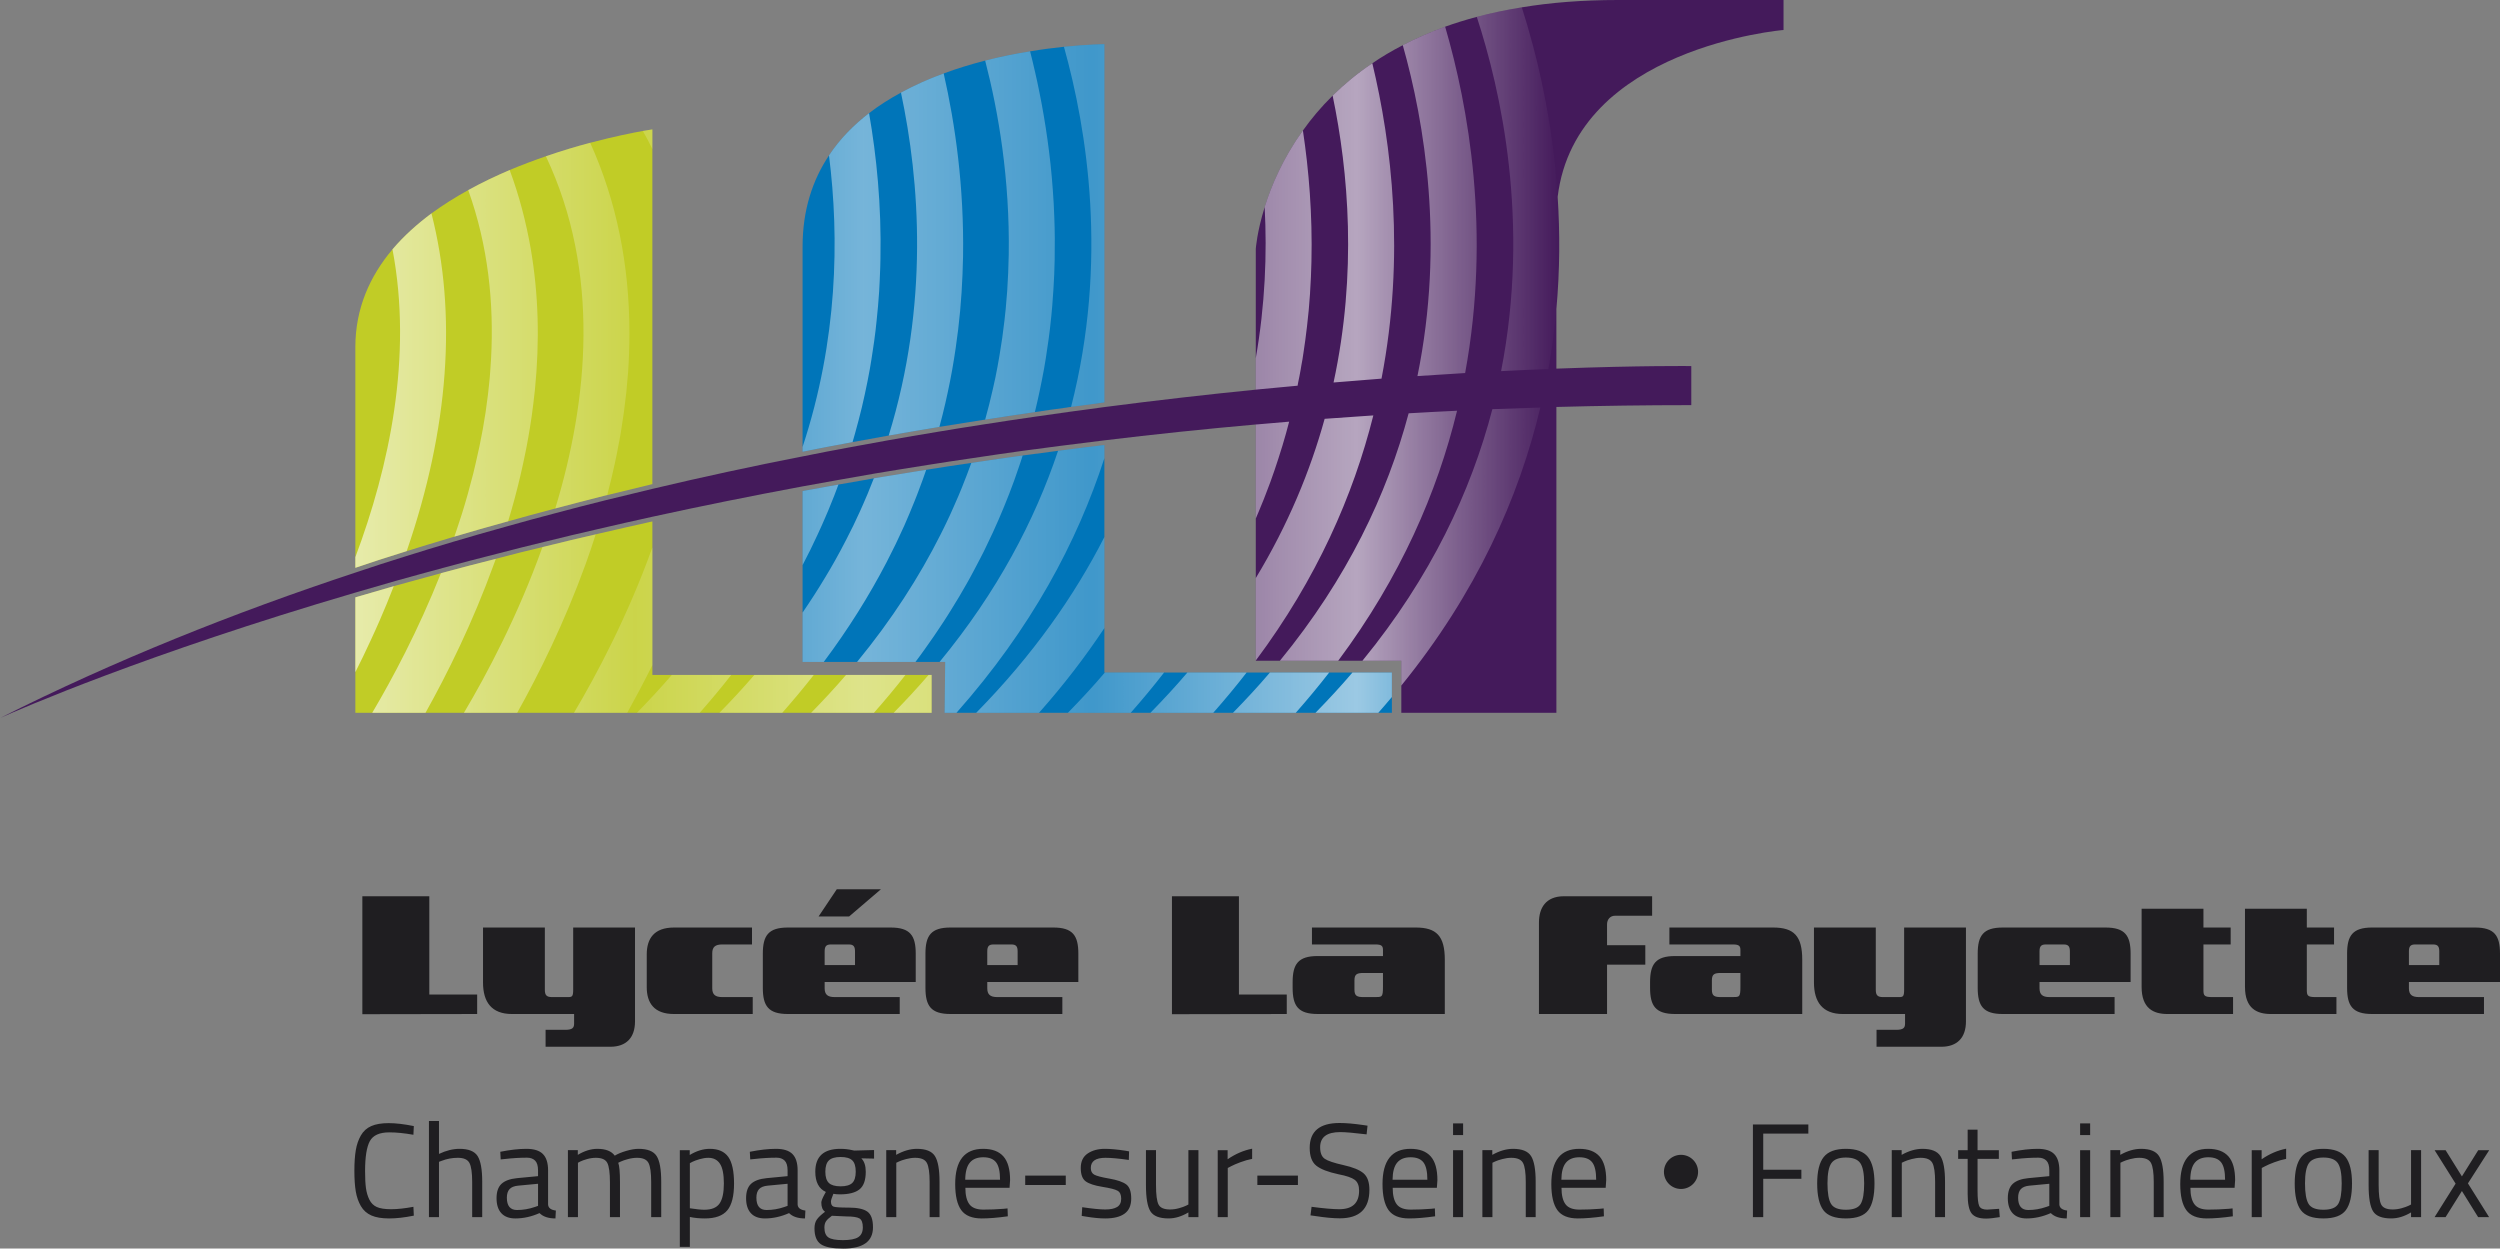 <?xml version="1.0" encoding="utf-8"?>
<!-- Generator: Adobe Illustrator 23.0.2, SVG Export Plug-In . SVG Version: 6.00 Build 0)  -->
<svg version="1.1" id="Calque_1" xmlns="http://www.w3.org/2000/svg" xmlns:xlink="http://www.w3.org/1999/xlink" x="0px" y="0px"
	 width="600px" height="299.656px" viewBox="0 0 600 299.656" style="enable-background:new 0 0 600 299.656;"
	 xml:space="preserve">
<rect x="0" y="0" width="600" height="299.656" fill="#808080" stroke="none"/>
<path style="fill:#441A5B;" d="M428.048,7.197V0h-39.748  c-8.495,0-16.154,0.616-23.065,1.761c-3.83,0.616-7.417,1.387-10.806,2.289  c-2.663,0.704-5.194,1.497-7.593,2.355c-3.675,1.343-7.065,2.817-10.168,4.446  c-2.619,1.342-5.062,2.795-7.307,4.336c-3.631,2.443-6.779,5.062-9.53,7.769  c-2.795,2.751-5.15,5.568-7.131,8.363c-4.798,6.669-7.571,13.227-9.178,18.377  v0.022c-1.871,5.986-2.135,10.014-2.135,10.014v33.784  c-11.489,1.144-23.637,2.531-36.336,4.182c-2.729,0.374-5.502,0.726-8.297,1.122  c-2.861,0.396-5.744,0.792-8.671,1.232c-3.94,0.572-7.945,1.167-11.973,1.805  c-3.609,0.55-7.263,1.144-10.96,1.761c-4.028,0.66-8.099,1.365-12.215,2.091  c-2.861,0.506-5.766,1.034-8.671,1.585c-3.852,0.704-7.747,1.453-11.643,2.245  c-11.863,2.311-23.902,4.908-36.05,7.791c-3.719,0.88-7.439,1.783-11.158,2.707  c-4.16,1.034-8.341,2.113-12.523,3.235c-3.763,0.99-7.527,2.003-11.312,3.081  c-4.314,1.188-8.649,2.443-12.963,3.719c-3.807,1.144-7.637,2.289-11.445,3.499  c-3.962,1.233-7.923,2.509-11.885,3.852c-29.117,9.618-57.905,21.128-85.284,34.906  c4.798-2.135,34.972-15.34,85.284-30.108c3.147-0.924,6.404-1.871,9.728-2.817  c3.675-1.012,7.439-2.069,11.312-3.103c4.248-1.144,8.627-2.311,13.117-3.433  c3.653-0.968,7.395-1.893,11.202-2.817c4.16-1.034,8.385-2.047,12.721-3.037  c4.314-1.012,8.715-2.003,13.205-2.993c11.466-2.509,23.505-4.952,36.05-7.285  c2.993-0.55,6.008-1.1,9.046-1.629c2.817-0.506,5.656-0.99,8.517-1.497  c4.116-0.682,8.275-1.365,12.501-2.025c3.565-0.572,7.197-1.122,10.85-1.651  c4.05-0.616,8.143-1.21,12.281-1.783c2.817-0.374,5.656-0.748,8.517-1.122  c3.543-0.462,7.131-0.902,10.718-1.343c11.797-1.43,23.923-2.707,36.336-3.807  v56.694h34.928v12.501h37.217c0,0,0-37.063,0-73.399  c10.63-0.286,21.415-0.44,32.375-0.44v-9.376c0,0-11.907-0.154-32.375,0.616  V74.169c0.858-9.442,0.858-18.465,0.308-26.917v-0.022  C378.198,11.356,428.048,7.197,428.048,7.197z"/>
<path style="fill:#0075B9;" d="M265.051,161.412v-54.604c-3.543,0.418-7.087,0.858-10.586,1.32  l-0.528,0.066l-7.967,1.056c-0.176,0.022-0.352,0.044-0.528,0.066  c-3.962,0.55-7.879,1.1-11.731,1.695c-0.198,0.022-0.396,0.066-0.594,0.088  c-3.477,0.506-6.889,1.012-10.256,1.563c-0.198,0.022-0.374,0.066-0.572,0.088  c-4.028,0.638-8.011,1.277-11.929,1.937l-0.638,0.11l-2.905,0.528l-4.952,0.858  c-0.22,0.044-0.418,0.066-0.638,0.11c-2.817,0.506-5.634,1.012-8.407,1.519  c-0.066,0.022-0.132,0.022-0.198,0.044v29.162c0,7.439,0,11.841,0,11.841h34.224  l-0.132,12.215h107.336v-9.662H265.051z M204.615,106.104  c2.729-0.506,5.436-0.99,8.121-1.475c0.176-0.022,0.374-0.066,0.55-0.088  c3.94-0.704,7.835-1.365,11.687-2.003c0.154-0.022,0.33-0.044,0.484-0.088  c3.543-0.572,7.021-1.144,10.476-1.673c0.176-0.022,0.308-0.044,0.484-0.066  h0.022c3.852-0.616,7.725-1.188,11.489-1.739  c0.154-0.022,0.286-0.044,0.44-0.066c2.487-0.396,4.952-0.726,7.395-1.056  l0.836-0.132c0.154-0.022,0.308-0.044,0.462-0.066  c1.519-0.198,3.037-0.396,4.534-0.594l3.301-0.462  c0.044,0,0.11-0.022,0.154-0.022V10.608c0,0-3.829,0.022-9.706,0.616  c-2.399,0.264-5.15,0.594-8.121,1.1c-3.367,0.528-7.021,1.254-10.784,2.223  c-3.279,0.836-6.625,1.849-9.948,3.081c-3.499,1.277-6.955,2.795-10.256,4.6  c-2.685,1.453-5.26,3.081-7.659,4.93c-3.719,2.861-7.021,6.206-9.618,10.146  c-3.94,5.898-6.338,13.095-6.338,21.877v49.234  c3.829-0.77,7.659-1.519,11.444-2.201  C204.241,106.17,204.439,106.148,204.615,106.104z"/>
<path style="fill:#C1CC26;" d="M156.57,161.984V125.142c-4.402,0.99-8.738,1.959-12.963,2.949  c-0.22,0.044-0.418,0.088-0.638,0.154c-4.116,0.946-8.099,1.893-12.061,2.883  c-0.242,0.066-0.484,0.11-0.726,0.176c-3.565,0.836-7.065,1.717-10.454,2.619  c-0.242,0.066-0.484,0.132-0.726,0.198c-4.248,1.057-8.363,2.157-12.391,3.235  c-0.264,0.066-0.528,0.132-0.792,0.22c-2.553,0.682-5.04,1.365-7.483,2.047  l-3.037,0.836c-0.264,0.066-0.528,0.154-0.792,0.22  c-3.037,0.88-6.03,1.739-8.914,2.597c-0.11,0.022-0.198,0.066-0.308,0.088  v17.959c0,6.14,0,9.75,0,9.75h138.303v-9.09H156.57z M97.609,132.272  c3.235-1.012,6.515-2.003,9.75-2.971l0.946-0.286  c0.242-0.066,0.506-0.154,0.748-0.22c4.072-1.21,8.143-2.377,12.237-3.499  c0.22-0.066,0.44-0.132,0.66-0.176c3.565-1.012,7.109-1.981,10.652-2.905  c0.22-0.066,0.44-0.11,0.66-0.176c3.962-1.056,7.945-2.091,11.885-3.081  c0.198-0.044,0.374-0.088,0.572-0.132h0.022  c3.521-0.88,7.043-1.739,10.564-2.575c0.088-0.022,0.176-0.044,0.264-0.066  V31.054c0,0-0.814,0.11-2.289,0.374c-2.553,0.462-7.065,1.365-12.633,2.839  c-3.257,0.858-6.845,1.937-10.63,3.235c-2.817,0.968-5.744,2.069-8.693,3.301  c-3.323,1.43-6.691,3.015-9.948,4.82c-3.059,1.695-6.03,3.543-8.826,5.59  c-3.455,2.575-6.647,5.436-9.354,8.627C88.783,66.268,85.284,73.993,85.284,83.303  v52.975c3.653-1.255,7.439-2.487,11.555-3.763  C97.102,132.426,97.345,132.36,97.609,132.272z"/>
<linearGradient id="SVGID_1_" gradientUnits="userSpaceOnUse" x1="85.284" y1="86.417" x2="374.221" y2="86.417">
	<stop  offset="0" style="stop-color:#FFFFFF"/>
	<stop  offset="0.232" style="stop-color:#FFFFFF;stop-opacity:0.268"/>
	<stop  offset="0.422" style="stop-color:#FFFFFF;stop-opacity:0.756"/>
	<stop  offset="0.612" style="stop-color:#FFFFFF;stop-opacity:0.409"/>
	<stop  offset="0.832" style="stop-color:#FFFFFF"/>
	<stop  offset="1" style="stop-color:#FFFFFF;stop-opacity:0"/>
</linearGradient>
<path style="opacity:0.61;fill:url(#SVGID_1_);" d="M97.609,132.272  c10.146-29.47,12.105-56.959,5.942-81.058c-3.455,2.575-6.647,5.436-9.354,8.628  c4.908,25.794-0.792,52.183-8.913,73.883v2.553  c3.654-1.255,7.439-2.487,11.555-3.764  C97.102,132.426,97.345,132.36,97.609,132.272z M94.505,140.68  c-3.037,0.88-6.03,1.739-8.914,2.597c-0.11,0.022-0.198,0.066-0.308,0.088  v17.959c1.232-2.421,2.465-4.974,3.697-7.659  c0.726-1.541,1.431-3.125,2.135-4.732  C92.283,146.27,93.405,143.519,94.505,140.68z M119.001,134.121  c-4.248,1.056-8.363,2.157-12.391,3.235c-0.264,0.066-0.528,0.132-0.792,0.22  c-5.458,13.777-11.709,25.42-16.485,33.497h12.787  c5.194-9.288,11.313-21.591,16.44-35.742  C118.715,134.935,118.869,134.517,119.001,134.121z M121.95,125.12  c1.1-3.631,2.069-7.219,2.905-10.784c0.242-0.99,0.462-1.959,0.66-2.927  c0.22-0.99,0.418-1.981,0.616-2.949c0.11-0.506,0.198-0.968,0.286-1.453  c0.154-0.726,0.286-1.431,0.396-2.157c0.132-0.748,0.264-1.497,0.374-2.223  c0.154-0.968,0.308-1.937,0.44-2.883c0.132-0.968,0.264-1.915,0.374-2.883  c0.132-0.946,0.22-1.893,0.33-2.861c0.022-0.132,0.044-0.242,0.044-0.374  c1.188-11.819,0.858-23.153-0.99-33.871c0-0.022,0-0.022,0-0.022  c-0.572-3.279-1.277-6.493-2.113-9.64c-0.836-3.169-1.827-6.251-2.949-9.288  c-3.323,1.431-6.691,3.015-9.948,4.82c4.776,13.315,6.206,27.071,5.48,40.496  c-0.044,0.99-0.11,1.981-0.198,2.949c-0.066,1.145-0.176,2.289-0.308,3.433  c-0.066,0.748-0.154,1.497-0.242,2.245c-0.66,5.59-1.673,11.092-2.949,16.462  c-0.176,0.814-0.374,1.629-0.572,2.421c-0.836,3.301-1.739,6.537-2.729,9.706  c-0.286,0.88-0.572,1.761-0.858,2.619c-0.308,0.946-0.616,1.893-0.946,2.839  c4.072-1.21,8.143-2.377,12.237-3.499  C121.51,125.23,121.73,125.164,121.95,125.12z M133.263,122.038  c3.962-1.057,7.945-2.091,11.885-3.081c0.198-0.044,0.374-0.088,0.572-0.132  h0.022c0.352-1.32,0.682-2.663,0.99-3.984  c0.198-0.836,0.396-1.673,0.572-2.509c0.22-0.88,0.396-1.739,0.572-2.619  c0.154-0.726,0.308-1.43,0.418-2.157c0.264-1.255,0.506-2.509,0.704-3.764  c0.264-1.607,0.506-3.213,0.726-4.798c0.22-1.629,0.418-3.235,0.594-4.842  c0.154-1.497,0.286-2.993,0.396-4.468c0.022-0.176,0.022-0.352,0.044-0.528  c0.088-1.453,0.176-2.905,0.22-4.336v-0.176  c0.066-1.563,0.088-3.103,0.088-4.644c0-16.462-3.125-31.825-9.42-45.734  c-3.257,0.858-6.845,1.937-10.63,3.235  C144.201,65.476,141.142,96.112,133.263,122.038z M142.969,128.245  c-4.116,0.947-8.099,1.893-12.061,2.883c-0.242,0.066-0.484,0.11-0.726,0.176  c-5.898,16.507-13.337,30.504-18.839,39.77h12.787  c5.194-9.288,11.313-21.591,16.44-35.742  C141.428,132.955,142.22,130.6,142.969,128.245z M156.57,131.392  c-5.92,16.485-13.337,30.438-18.817,39.682h12.787  c1.893-3.411,3.94-7.263,6.03-11.445V131.392z M156.57,31.054  c0,0-0.814,0.11-2.289,0.374c0.814,1.431,1.585,2.883,2.289,4.336V31.054z   M212.758,134.979c0.484-0.924,0.946-1.849,1.409-2.795  c0.506-0.968,0.968-1.959,1.431-2.949c0.506-1.034,0.968-2.069,1.43-3.081  c0.418-0.946,0.814-1.893,1.211-2.817c0.418-0.99,0.836-1.981,1.21-2.949  c0.396-0.99,0.792-1.959,1.145-2.949c0.594-1.563,1.166-3.125,1.695-4.688  c-4.028,0.638-8.011,1.277-11.929,1.937l-0.638,0.11  c-0.044,0.11-0.088,0.22-0.132,0.33c-0.462,1.188-0.946,2.377-1.431,3.565  c-0.066,0.132-0.11,0.264-0.176,0.396c-0.528,1.232-1.056,2.487-1.629,3.719  c-0.506,1.1-1.012,2.201-1.541,3.301c-0.55,1.144-1.122,2.267-1.717,3.411  c-0.836,1.629-1.717,3.279-2.641,4.93c-0.77,1.387-1.585,2.773-2.443,4.182  c-1.673,2.795-3.477,5.59-5.392,8.385c0,7.439,0,11.841,0,11.841h5.084  C203.647,150.914,208.621,142.925,212.758,134.979z M181.044,161.984  c-2.619,3.037-5.414,6.074-8.385,9.09h15.076  c2.663-3.015,5.194-6.052,7.571-9.09H181.044z M224.973,102.539  c0.154-0.022,0.33-0.044,0.484-0.088c0.264-0.946,0.506-1.915,0.748-2.861  c0.242-0.946,0.462-1.893,0.682-2.839c0.814-3.565,1.519-7.065,2.069-10.542  c0.154-0.858,0.286-1.717,0.396-2.575c0.902-6.074,1.43-12.017,1.651-17.761  c0.066-1.453,0.11-2.883,0.132-4.314c0.264-16.683-1.871-31.692-4.644-43.929  c-3.499,1.276-6.955,2.795-10.256,4.6c4.512,21.238,6.779,50.73-2.949,82.313  C217.226,103.837,221.122,103.177,224.973,102.539z M203.052,161.984  c-2.619,3.037-5.414,6.074-8.385,9.09h15.076  c2.663-3.015,5.194-6.052,7.571-9.09H203.052z M228.407,146.138  c1.232-1.981,2.421-3.94,3.521-5.92c0.594-1.034,1.167-2.069,1.717-3.125  c0.55-1.034,1.1-2.069,1.629-3.103c0.55-1.034,1.056-2.069,1.541-3.103  c0.506-1.034,0.99-2.069,1.475-3.103c0.484-1.034,0.946-2.069,1.387-3.103  c0.44-1.034,0.88-2.047,1.298-3.081c0.418-1.034,0.836-2.069,1.232-3.081  c0.814-2.069,1.541-4.116,2.223-6.14c0.352-1.034,0.704-2.047,1.012-3.059  c-3.962,0.55-7.879,1.1-11.731,1.695c-0.198,0.022-0.396,0.066-0.594,0.088  c-0.044,0.132-0.11,0.286-0.154,0.418c-0.308,0.836-0.616,1.695-0.946,2.531  c-0.374,0.99-0.77,1.981-1.166,2.971c-0.264,0.682-0.55,1.342-0.836,2.025  c-0.418,1.012-0.88,2.047-1.342,3.059c-0.44,1.012-0.902,2.025-1.409,3.059  c-0.484,1.012-0.968,2.047-1.497,3.059c-5.128,10.212-11.731,20.49-20.072,30.636  h14.02c0.77-1.034,1.541-2.069,2.267-3.103  c0.748-1.034,1.475-2.069,2.179-3.103c0.44-0.638,0.88-1.277,1.298-1.937  c0.33-0.462,0.638-0.924,0.924-1.387  C227.086,148.273,227.746,147.216,228.407,146.138z M241.37,74.125  c-0.088,0.902-0.176,1.805-0.286,2.685c-0.308,2.817-0.726,5.678-1.211,8.539  c-0.286,1.739-0.616,3.455-0.968,5.216c-0.198,0.924-0.396,1.871-0.616,2.795  c-0.55,2.443-1.167,4.886-1.849,7.351c3.852-0.616,7.725-1.189,11.489-1.739  c0.154-0.022,0.286-0.044,0.44-0.066c0.22-0.88,0.418-1.739,0.616-2.619  c0.198-0.88,0.396-1.761,0.572-2.619c0.198-0.858,0.374-1.739,0.528-2.597  c0.352-1.739,0.66-3.455,0.924-5.172c0.242-1.497,0.462-2.993,0.66-4.49  c0.132-0.858,0.242-1.717,0.33-2.597c0.11-1.012,0.22-2.047,0.33-3.059  c0.088-0.814,0.154-1.651,0.22-2.465c0.198-2.487,0.352-4.93,0.462-7.351  v-0.022c0.044-1.211,0.088-2.421,0.11-3.609  c0.066-3.477,0.044-6.889-0.088-10.212c-0.066-2.179-0.198-4.314-0.352-6.427  c0,0,0,0,0-0.022c-0.154-2.113-0.33-4.182-0.55-6.206  c-0.44-4.072-0.99-7.989-1.629-11.709c-0.308-1.849-0.66-3.675-1.012-5.436  c-0.352-1.761-0.704-3.477-1.1-5.128c-0.374-1.673-0.77-3.279-1.166-4.842  c-3.367,0.528-7.021,1.255-10.784,2.223c3.191,12.325,5.942,28.413,5.656,46.592  c-0.022,1.431-0.066,2.883-0.132,4.336  C241.854,68.315,241.656,71.22,241.37,74.125z M257.062,97.653  c1.519-0.198,3.037-0.396,4.534-0.594l3.301-0.462  c0.044,0,0.11-0.022,0.154-0.022V10.608c0,0-3.829,0.022-9.706,0.616  C260.935,31.208,265.997,62.857,257.062,97.653z M265.051,106.808  c-3.543,0.418-7.087,0.858-10.586,1.321l-0.528,0.066  c-5.59,16.683-14.592,33.871-28.435,50.664h1.342l-0.132,12.215h2.839  c17.893-20.182,29.008-41.024,35.5-61.118V106.808z M214.475,171.074h9.112v-9.09  h-0.726C220.241,165.021,217.446,168.059,214.475,171.074z M265.051,128.883  c-7.197,14.13-17.167,28.369-30.768,42.191h15.076  c5.964-6.713,11.158-13.513,15.692-20.336V128.883z M265.161,161.412  c-2.751,3.235-5.722,6.449-8.87,9.662h15.076  c2.839-3.213,5.502-6.427,8.011-9.662H265.161z M303.786,118.583  c0.77-1.937,1.475-3.896,2.135-5.832c0.33-0.924,0.638-1.871,0.924-2.795  c0.044-0.088,0.066-0.198,0.088-0.286c0.308-0.902,0.572-1.805,0.858-2.729  c0.572-1.915,1.122-3.829,1.607-5.744c-2.311,0.198-4.622,0.374-6.911,0.594  c-0.374,0.022-0.726,0.044-1.1,0.088v22.581  c0.484-1.1,0.924-2.201,1.365-3.279  C303.126,120.322,303.456,119.441,303.786,118.583z M311.401,92.569h0.022  c0.044-0.22,0.088-0.418,0.11-0.638c0.242-1.1,0.44-2.179,0.638-3.279  c0.066-0.308,0.11-0.616,0.154-0.946c0.198-0.968,0.352-1.937,0.484-2.883  c0.176-1.078,0.33-2.135,0.462-3.191c0.154-1.122,0.286-2.245,0.418-3.367  c0.154-1.255,0.286-2.509,0.396-3.742c0.022-0.352,0.066-0.704,0.088-1.078  c0.088-1.034,0.176-2.069,0.242-3.103v-0.088  c0.176-2.509,0.264-4.974,0.33-7.417c0.264-11.378-0.616-22.009-2.047-31.517  c-4.798,6.669-7.571,13.227-9.178,18.377v0.022  c0.594,11.202,0.11,23.439-2.135,36.27v7.527  c0.374-0.044,0.748-0.066,1.1-0.11  C305.525,93.119,308.474,92.833,311.401,92.569z M317.916,100.514  c-3.455,12.501-8.759,25.376-16.529,38.229v19.786  c14.68-19.676,23.417-39.704,28.215-58.829  C325.685,99.964,321.79,100.228,317.916,100.514z M320.051,91.798  c3.94-0.33,7.791-0.638,11.511-0.924c5.722-29.558,2.421-56.408-2.201-75.688  c-3.632,2.443-6.779,5.062-9.53,7.769C323.638,41.222,325.729,65.454,320.051,91.798  z M284.969,161.412c-2.751,3.235-5.722,6.449-8.87,9.662h15.076  c2.839-3.213,5.502-6.427,8.011-9.662H284.969z M307.176,158.573h13.997  c14.966-20.072,23.791-40.518,28.523-59.996  c-3.896,0.176-7.769,0.396-11.621,0.616  C332.926,118.539,323.374,138.831,307.176,158.573z M340.189,90.258  c3.962-0.264,7.791-0.506,11.445-0.726c6.228-33.827,0.792-63.979-4.798-83.127  c-3.676,1.342-7.065,2.817-10.168,4.446  C341.906,29.404,346.747,58.191,340.189,90.258z M304.777,161.412  c-2.751,3.235-5.722,6.449-8.87,9.662h15.076  c2.839-3.213,5.502-6.427,8.011-9.662H304.777z M315.715,171.074h15.076  c1.122-1.255,2.201-2.531,3.257-3.785v-5.876h-9.464  C321.834,164.647,318.862,167.86,315.715,171.074z M326.984,158.573h9.332v5.964  c18.069-22.251,28.215-45.096,33.365-66.73c-3.852,0.11-7.703,0.242-11.511,0.396  C353.042,117.857,343.446,138.479,326.984,158.573z M373.84,47.253V47.231  c-1.188-18.641-5.084-34.444-8.605-45.47c-3.829,0.616-7.417,1.387-10.806,2.289  c5.766,17.607,12.853,49.212,5.832,85.02c4.028-0.198,7.813-0.374,11.357-0.506  c0.858-4.886,1.497-9.684,1.915-14.394  C374.39,64.728,374.39,55.704,373.84,47.253z M161.236,161.984  c-2.619,3.037-5.414,6.074-8.385,9.09h15.076  c2.663-3.015,5.194-6.052,7.571-9.09H161.236z M204.615,106.104  c0.198-0.66,0.396-1.32,0.572-2.003c0.594-2.113,1.144-4.226,1.651-6.316  c0.506-2.113,0.946-4.182,1.365-6.273c0.198-0.968,0.374-1.937,0.55-2.905  c0.132-0.792,0.264-1.585,0.396-2.377c0.11-0.682,0.22-1.342,0.308-2.025  c0.264-1.651,0.484-3.301,0.682-4.952c0.088-0.748,0.176-1.497,0.242-2.245  c0.264-2.377,0.462-4.732,0.616-7.065c0.044-0.858,0.11-1.717,0.132-2.553  c0.066-1.1,0.11-2.201,0.132-3.301c0.022-0.66,0.044-1.321,0.044-1.981  c0.264-12.787-0.924-24.606-2.729-34.95c-3.719,2.861-7.021,6.206-9.618,10.146  c2.509,19.874,2.113,44.303-6.339,69.966v1.145  c3.829-0.77,7.659-1.519,11.445-2.201  C204.241,106.17,204.439,106.148,204.615,106.104z M196.208,128.333  c0.704-1.497,1.365-2.993,2.003-4.49c0.396-0.924,0.792-1.827,1.145-2.751  c0.286-0.682,0.572-1.386,0.836-2.069c0.352-0.902,0.704-1.827,1.034-2.729  c-2.817,0.506-5.634,1.012-8.407,1.519c-0.066,0.022-0.132,0.022-0.198,0.044  v17.761c0.638-1.21,1.255-2.421,1.849-3.632  C195.063,130.776,195.658,129.543,196.208,128.333z"/>
<path style="fill:#1F1E21;" d="M114.519,238.681H103.037v-23.582H86.963v28.308l27.556-0.045  V238.681z M137.784,243.362v2.295c0,0.971-0.352,1.502-2.119,1.502c0,0-2.208,0-4.725,0  v4.062h15.545c3.798,0,5.917-2.162,5.917-6.093v-22.522h-14.838  c0,2.341,0,1.324,0,3.931v10.996c0,1.633-0.265,1.767-1.237,1.767h-3.842  c-1.281,0-1.722-0.443-1.722-1.724v-14.97h-14.839c0,1.943,0,1.898,0,4.769v8.434  c0,4.638,2.031,7.553,6.934,7.553H137.784z M180.655,239.3h-7.331  c-1.678,0-2.385-0.619-2.385-2.121v-8.389c0-1.502,0.707-2.121,2.385-2.121h7.155  v-4.062h-18.725c-4.769,0-6.536,2.65-6.536,6.448v7.86  c0,3.798,1.767,6.448,6.536,6.448h18.901V239.3z M189.084,243.362h26.85v-4.062  h-15.633c-1.679,0-2.386-0.619-2.386-2.121v-1.5h21.86v-6.8  c0-4.329-1.325-6.272-6.006-6.272H189.084c-4.681,0-6.006,1.943-6.006,6.272v8.212  C183.078,241.419,184.403,243.362,189.084,243.362z M197.915,228.347  c0-1.193,0.354-1.679,1.502-1.679h4.284c1.148,0,1.501,0.486,1.501,1.679v3.269  h-7.287V228.347z M211.429,213.42h-10.598l-4.373,6.536h7.331L211.429,213.42z   M252.798,222.606H228.113c-4.681,0-6.006,1.943-6.006,6.272v8.212  c0,4.329,1.325,6.272,6.006,6.272h26.85v-4.062h-15.633  c-1.679,0-2.386-0.619-2.386-2.121v-1.5h21.86v-6.8  C258.805,224.549,257.48,222.606,252.798,222.606z M244.231,231.616h-7.287v-3.269  c0-1.193,0.354-1.679,1.502-1.679h4.284c1.148,0,1.501,0.486,1.501,1.679V231.616z   M308.825,238.681h-11.482v-23.582h-16.075v28.308l27.556-0.045V238.681z   M339.773,222.606h-24.906v4.062h15.279c1.457,0,1.767,0.398,1.767,1.326  c0,0.971,0,0.838,0,1.457h-15.677c-4.681,0-6.007,1.943-6.007,6.269v1.369  c0,4.329,1.326,6.272,6.007,6.272h30.516v-13.027  C346.751,224.637,344.763,222.606,339.773,222.606z M331.913,236.783  c0,2.648-0.221,2.517-2.207,2.517h-2.429c-1.59,0-2.209-0.267-2.209-1.767v-2.252  c0-1.502,0.619-1.767,2.209-1.767h4.636V236.783z M385.688,221.856  c0-1.193,0.75-2.076,1.898-2.076h8.922c0,0,0-3.445,0-4.681h-21.153  c-4.417,0-6.007,2.871-6.007,6.272v21.992c1.636,0,16.341,0,16.341,0v-11.836h9.184  v-4.681h-9.184V221.856z M432.538,243.362v-13.027c0-5.698-1.988-7.729-6.979-7.729  h-24.906v4.062h15.279c1.457,0,1.767,0.398,1.767,1.326c0,0.971,0,0.838,0,1.457  H402.023c-4.681,0-6.007,1.943-6.007,6.269v1.369c0,4.329,1.326,6.272,6.007,6.272  H432.538z M410.854,235.281c0-1.502,0.619-1.767,2.209-1.767h4.636v3.269  c0,2.648-0.221,2.517-2.207,2.517h-2.429c-1.59,0-2.209-0.267-2.209-1.767V235.281  z M455.093,247.16c0,0-2.207,0-4.726,0v4.062h15.546c3.798,0,5.917-2.162,5.917-6.093  v-22.522h-14.839c0,2.341,0,1.324,0,3.931v10.996c0,1.633-0.264,1.767-1.236,1.767  h-3.841c-1.281,0-1.724-0.443-1.724-1.724v-14.97h-14.839c0,1.943,0,1.898,0,4.769  v8.434c0,4.638,2.033,7.553,6.934,7.553h14.927v2.295  C457.212,246.629,456.859,247.16,455.093,247.16z M507.503,239.3h-15.632  c-1.679,0-2.386-0.619-2.386-2.121v-1.5h21.86v-6.8  c0-4.329-1.324-6.272-6.005-6.272h-24.687c-4.681,0-6.005,1.943-6.005,6.272v8.212  c0,4.329,1.324,6.272,6.005,6.272h26.849V239.3z M489.486,228.347  c0-1.193,0.355-1.679,1.502-1.679h4.284c1.148,0,1.5,0.486,1.5,1.679v3.269  h-7.286V228.347z M535.934,239.3h-0.497c0.015,0-0.043,0-0.157,0h-4.379  c-1.855,0-2.076-0.355-2.076-1.679v-10.953h6.536v-4.062h-6.536v-4.505h-14.839  v18.77c0,5.167,2.871,6.491,6.183,6.491H535.934V239.3z M544.98,243.362h15.765  v-4.062h-0.497c0.015,0-0.043,0-0.157,0h-4.379c-1.855,0-2.076-0.355-2.076-1.679  v-10.953h6.536v-4.062h-6.536v-4.505H538.797v18.77  C538.797,242.038,541.668,243.362,544.98,243.362z M593.995,222.606h-24.687  c-4.681,0-6.005,1.943-6.005,6.272v8.212c0,4.329,1.324,6.272,6.005,6.272h26.849  v-4.062h-15.632c-1.679,0-2.386-0.619-2.386-2.121v-1.5H600v-6.8  C600,224.549,598.676,222.606,593.995,222.606z M585.426,231.616h-7.286v-3.269  c0-1.193,0.355-1.679,1.502-1.679h4.284c1.148,0,1.5,0.486,1.5,1.679V231.616z   M93.435,271.767c1.693,0,3.62,0.193,5.784,0.578l0.097-2.087  c-2.314-0.471-4.328-0.707-6.041-0.707c-1.714,0-3.106,0.236-4.177,0.707  c-1.071,0.471-1.901,1.221-2.49,2.248c-0.589,1.027-0.996,2.212-1.221,3.551  c-0.225,1.339-0.337,2.994-0.337,4.965c0,1.971,0.113,3.613,0.337,4.93  s0.632,2.485,1.221,3.503c0.589,1.017,1.424,1.767,2.506,2.248  c1.081,0.481,2.501,0.722,4.258,0.722c1.756,0,3.738-0.224,5.944-0.673  l-0.097-2.121c-2.056,0.385-3.84,0.578-5.35,0.578  c-1.51,0-2.657-0.176-3.438-0.531c-0.782-0.352-1.377-0.941-1.783-1.767  c-0.407-0.823-0.68-1.752-0.82-2.779c-0.14-1.027-0.208-2.388-0.208-4.079  c0-3.385,0.379-5.779,1.14-7.183C89.521,272.47,91.079,271.767,93.435,271.767z   M110.303,275.72c-1.585,0-3.235,0.406-4.948,1.221v-7.903h-2.409v23.068h2.409  v-13.27l0.61-0.226c1.264-0.492,2.571-0.737,3.92-0.737  c1.413,0,2.34,0.413,2.779,1.236c0.438,0.825,0.659,2.351,0.659,4.578v8.419  h2.409v-8.483c0-2.955-0.37-5.012-1.108-6.168  C113.886,276.298,112.444,275.72,110.303,275.72z M131.541,289.118v-8.225  c0-1.777-0.413-3.084-1.237-3.92c-0.825-0.836-2.148-1.253-3.969-1.253  c-1.82,0-3.91,0.236-6.265,0.707l0.097,1.831l0.996-0.097  c1.842-0.213,3.619-0.32,5.333-0.32c0.814,0,1.456,0.234,1.928,0.705  c0.471,0.473,0.706,1.253,0.706,2.347v1.382l-5.044,0.481  c-1.691,0.172-2.935,0.625-3.727,1.365c-0.792,0.739-1.189,1.891-1.189,3.454  c0,1.565,0.386,2.764,1.156,3.598c0.772,0.836,1.896,1.253,3.374,1.253  c1.927,0,3.855-0.428,5.783-1.283c0.856,0.855,2.131,1.283,3.824,1.283  l0.097-1.896C132.225,290.382,131.605,289.911,131.541,289.118z M129.131,289.406  l-0.738,0.258c-1.414,0.492-2.849,0.739-4.306,0.739  c-1.628,0-2.442-0.987-2.442-2.957c0-0.898,0.214-1.584,0.643-2.055  c0.429-0.471,1.124-0.75,2.088-0.836l4.755-0.449V289.406z M153.261,275.72  c-0.858,0-1.847,0.165-2.972,0.499c-1.124,0.331-2.04,0.711-2.747,1.139  c-0.793-1.092-2.185-1.638-4.177-1.638c-1.521,0-3.084,0.481-4.691,1.446v-1.126  h-2.377v16.066h2.409v-13.044l0.546-0.29c0.386-0.193,0.937-0.391,1.655-0.593  c0.718-0.204,1.419-0.305,2.104-0.305c1.414,0,2.33,0.413,2.748,1.236  c0.417,0.825,0.627,2.394,0.627,4.707v8.29h2.409v-8.354  c0-2.42-0.14-3.983-0.418-4.69l0.61-0.29  c0.407-0.193,0.985-0.391,1.736-0.593c0.749-0.204,1.478-0.305,2.185-0.305  c1.392,0,2.302,0.413,2.731,1.236c0.429,0.825,0.643,2.351,0.643,4.578v8.419  h2.41v-8.483c0-2.977-0.37-5.038-1.109-6.184  C156.843,276.293,155.402,275.72,153.261,275.72z M170.354,275.72  c-1.585,0-3.192,0.492-4.82,1.479v-1.158h-2.377v23.199h2.409v-7.166  c1.093,0.236,2.292,0.352,3.599,0.352c2.506,0,4.3-0.647,5.382-1.943  c1.081-1.296,1.622-3.432,1.622-6.409s-0.46-5.115-1.381-6.411  C173.867,276.369,172.388,275.72,170.354,275.72z M172.683,288.86  c-0.695,0.987-1.911,1.479-3.646,1.479c-0.793,0-1.949-0.118-3.47-0.355v-10.826  l0.61-0.322c0.429-0.213,1.012-0.428,1.752-0.643  c0.738-0.213,1.429-0.32,2.072-0.32c1.221,0,2.147,0.471,2.779,1.412  c0.632,0.944,0.948,2.528,0.948,4.756  C173.727,286.268,173.379,287.876,172.683,288.86z M191.431,289.118v-8.225  c0-1.777-0.413-3.084-1.237-3.92c-0.825-0.836-2.148-1.253-3.969-1.253  s-3.91,0.236-6.265,0.707l0.097,1.831l0.996-0.097  c1.842-0.213,3.619-0.32,5.333-0.32c0.814,0,1.456,0.234,1.928,0.705  c0.471,0.473,0.706,1.253,0.706,2.347v1.382l-5.044,0.481  c-1.691,0.172-2.935,0.625-3.727,1.365c-0.792,0.739-1.189,1.891-1.189,3.454  c0,1.565,0.386,2.764,1.156,3.598c0.772,0.836,1.896,1.253,3.374,1.253  c1.927,0,3.855-0.428,5.783-1.283c0.856,0.855,2.131,1.283,3.824,1.283  l0.097-1.896C192.115,290.382,191.495,289.911,191.431,289.118z M189.02,289.406  l-0.738,0.258c-1.414,0.492-2.849,0.739-4.306,0.739  c-1.628,0-2.442-0.987-2.442-2.957c0-0.898,0.214-1.584,0.643-2.055  c0.429-0.471,1.124-0.75,2.088-0.836l4.755-0.449V289.406z M204.539,276.04  c-0.878-0.213-1.831-0.32-2.86-0.32c-4.005,0-6.008,1.831-6.008,5.494  c0,2.463,0.846,4.082,2.538,4.853l-0.289,0.514  c-0.535,0.984-0.803,1.659-0.803,2.025c0,1.07,0.3,1.81,0.899,2.216  c-0.921,0.686-1.574,1.3-1.96,1.848c-0.386,0.546-0.578,1.257-0.578,2.136  c0,1.842,0.508,3.11,1.526,3.806c1.018,0.696,2.811,1.045,5.382,1.045  c4.755,0,7.132-1.702,7.132-5.109c0-1.863-0.449-3.116-1.349-3.759  s-2.378-0.963-4.434-0.963c-2.057,0-3.288-0.082-3.696-0.243  c-0.406-0.159-0.61-0.572-0.61-1.236c0-0.277,0.193-0.888,0.579-1.831  c0.471,0.086,0.995,0.129,1.574,0.129c2.141,0,3.711-0.402,4.707-1.206  s1.494-2.212,1.494-4.226c0-1.434-0.354-2.506-1.061-3.213l3.053,0.064v-2.057  l-4.755,0.129L204.539,276.04z M199.656,291.786l3.47,0.159  c1.563,0,2.612,0.161,3.149,0.481c0.535,0.322,0.803,1.034,0.803,2.139  c0,1.103-0.37,1.889-1.108,2.36c-0.739,0.471-1.96,0.707-3.663,0.707  c-1.702,0-2.87-0.219-3.502-0.658c-0.632-0.441-0.948-1.227-0.948-2.362  c0-0.6,0.124-1.092,0.37-1.479C198.472,292.748,198.949,292.299,199.656,291.786z   M204.539,283.913c-0.557,0.535-1.488,0.804-2.795,0.804  c-1.307,0-2.244-0.269-2.811-0.804c-0.567-0.535-0.851-1.436-0.851-2.7  c0-1.264,0.284-2.169,0.851-2.715s1.505-0.819,2.811-0.819  c1.307,0,2.238,0.269,2.795,0.804c0.557,0.535,0.836,1.44,0.836,2.715  C205.375,282.473,205.096,283.378,204.539,283.913z M220.057,275.72  c-1.585,0-3.244,0.481-4.98,1.446v-1.126h-2.377v16.066h2.409v-13.044  l0.61-0.29c0.407-0.193,0.991-0.391,1.752-0.593  c0.76-0.204,1.483-0.305,2.169-0.305c1.435,0,2.372,0.413,2.811,1.236  c0.438,0.825,0.659,2.351,0.659,4.578v8.419h2.377v-8.483  c0-2.955-0.37-5.012-1.108-6.168C223.64,276.298,222.199,275.72,220.057,275.72z   M235.962,275.72c-4.477,0-6.715,2.818-6.715,8.451  c0,2.826,0.481,4.909,1.445,6.248c0.964,1.339,2.603,2.007,4.917,2.007  c1.734,0,3.824-0.17,6.265-0.514l-0.064-1.896l-0.932,0.097  c-1.65,0.129-3.272,0.193-4.868,0.193c-1.596,0-2.715-0.428-3.357-1.285  c-0.643-0.858-0.964-2.175-0.964-3.953h10.604l0.128-1.831  c0-2.592-0.535-4.492-1.607-5.702S238.125,275.72,235.962,275.72z M231.656,283.141  c0.021-1.885,0.391-3.256,1.109-4.112c0.717-0.858,1.788-1.285,3.213-1.285  c1.424,0,2.452,0.406,3.084,1.221c0.632,0.815,0.948,2.205,0.948,4.176H231.656z   M246.05,284.394h9.735v-2.248h-9.735V284.394z M266.259,282.868  c-1.908-0.331-3.128-0.653-3.663-0.963c-0.535-0.312-0.803-0.84-0.803-1.59  c0-1.629,1.167-2.442,3.502-2.442c1.37,0,3.244,0.17,5.623,0.514l0.064-2.057  l-0.899-0.161c-1.972-0.299-3.61-0.449-4.917-0.449  c-1.65,0-3.025,0.374-4.129,1.124c-1.104,0.75-1.655,1.906-1.655,3.471  c0,1.563,0.397,2.635,1.19,3.213c0.792,0.578,2.131,1.017,4.016,1.318  c1.885,0.299,3.106,0.615,3.662,0.948c0.557,0.331,0.836,0.963,0.836,1.894  c0,0.933-0.327,1.597-0.98,1.992c-0.653,0.398-1.601,0.595-2.844,0.595  c-1.242,0-3.084-0.183-5.527-0.546l-0.128,2.087l0.964,0.161  c1.799,0.301,3.363,0.449,4.691,0.449c2.034,0,3.582-0.385,4.642-1.156  c1.061-0.769,1.59-1.98,1.59-3.63c0-1.648-0.397-2.773-1.189-3.374  C269.515,283.668,268.165,283.201,266.259,282.868z M285.216,289.086l-0.578,0.288  c-0.386,0.193-0.944,0.391-1.671,0.595c-0.729,0.204-1.445,0.305-2.153,0.305  c-1.436,0-2.357-0.395-2.763-1.189c-0.407-0.793-0.61-2.356-0.61-4.692v-8.354  h-2.41v8.387c0,3.063,0.359,5.163,1.077,6.297  c0.717,1.137,2.169,1.702,4.353,1.702c1.564,0,3.149-0.481,4.755-1.444v1.124  h2.409v-16.066h-2.409V289.086z M294.63,276.04h-2.377v16.066h2.409v-11.791  l0.803-0.419c0.515-0.277,1.258-0.6,2.233-0.963  c0.975-0.363,1.911-0.632,2.813-0.804v-2.442  c-2.058,0.406-4.018,1.253-5.882,2.538V276.04z M301.765,284.394h9.734v-2.248  h-9.734V284.394z M322.439,279.623c-2.259-0.503-3.759-1.006-4.498-1.509  c-0.737-0.503-1.107-1.431-1.107-2.779c0-2.422,1.605-3.632,4.819-3.632  c1.242,0,3.353,0.183,6.33,0.546l0.226-2.087l-1.094-0.161  c-2.184-0.32-4.058-0.481-5.623-0.481c-4.776,0-7.164,1.992-7.164,5.975  c0,1.992,0.524,3.411,1.573,4.258c1.049,0.847,2.828,1.537,5.335,2.072  c1.906,0.365,3.207,0.81,3.903,1.335c0.696,0.524,1.045,1.386,1.045,2.586  c0,2.977-1.586,4.466-4.756,4.466c-1.52,0-3.738-0.193-6.65-0.578l-0.258,2.057  l1.156,0.159c2.358,0.365,4.318,0.548,5.88,0.548  c4.735,0,7.101-2.283,7.101-6.845c0-1.842-0.471-3.164-1.414-3.968  S324.7,280.128,322.439,279.623z M338.52,275.72c-4.477,0-6.717,2.818-6.717,8.451  c0,2.826,0.484,4.909,1.446,6.248c0.965,1.339,2.603,2.007,4.915,2.007  c1.737,0,3.824-0.17,6.265-0.514l-0.062-1.896l-0.933,0.097  c-1.651,0.129-3.271,0.193-4.868,0.193c-1.595,0-2.715-0.428-3.357-1.285  s-0.963-2.175-0.963-3.953h10.602l0.129-1.831c0-2.592-0.537-4.492-1.608-5.702  S340.682,275.72,338.52,275.72z M334.215,283.141  c0.019-1.885,0.389-3.256,1.107-4.112c0.718-0.858,1.788-1.285,3.213-1.285  s2.452,0.406,3.084,1.221s0.948,2.205,0.948,4.176H334.215z M348.735,272.41h2.411  v-2.794h-2.411V272.41z M348.735,292.106h2.411v-16.066h-2.411V292.106z M363.131,275.72  c-1.586,0-3.245,0.481-4.98,1.446v-1.126h-2.379v16.066h2.411v-13.044l0.61-0.29  c0.406-0.193,0.989-0.391,1.75-0.593c0.761-0.204,1.483-0.305,2.169-0.305  c1.436,0,2.373,0.413,2.811,1.236c0.441,0.825,0.66,2.351,0.66,4.578v8.419  h2.377v-8.483c0-2.955-0.37-5.012-1.109-6.168  C366.714,276.298,365.272,275.72,363.131,275.72z M379.034,275.72  c-4.477,0-6.717,2.818-6.717,8.451c0,2.826,0.484,4.909,1.446,6.248  c0.965,1.339,2.603,2.007,4.915,2.007c1.737,0,3.824-0.17,6.265-0.514  l-0.062-1.896l-0.933,0.097c-1.651,0.129-3.271,0.193-4.868,0.193  c-1.595,0-2.715-0.428-3.357-1.285s-0.963-2.175-0.963-3.953h10.602l0.129-1.831  c0-2.592-0.537-4.492-1.608-5.702S381.196,275.72,379.034,275.72z M374.729,283.141  c0.019-1.885,0.389-3.256,1.107-4.112c0.718-0.858,1.788-1.285,3.213-1.285  c1.425,0,2.452,0.406,3.084,1.221s0.948,2.205,0.948,4.176H374.729z   M420.7,292.106h2.476v-9.188h9.156v-2.186h-9.156v-8.675h10.826v-2.186h-13.302  V292.106z M443.014,275.72c-2.495,0-4.268,0.653-5.317,1.96  c-1.049,1.307-1.573,3.426-1.573,6.362c0,2.934,0.492,5.066,1.477,6.394  c0.987,1.328,2.785,1.99,5.399,1.99c2.614,0,4.413-0.662,5.397-1.99  c0.987-1.328,1.479-3.46,1.479-6.394c0-2.936-0.52-5.055-1.558-6.362  C447.276,276.373,445.509,275.72,443.014,275.72z M446.564,288.942  c-0.557,0.931-1.741,1.397-3.551,1.397s-2.998-0.471-3.566-1.414  c-0.567-0.941-0.851-2.586-0.851-4.933c0-2.345,0.316-3.961,0.948-4.851  c0.632-0.888,1.788-1.333,3.469-1.333c1.683,0,2.833,0.445,3.454,1.333  c0.621,0.89,0.933,2.513,0.933,4.868S447.121,288.009,446.564,288.942z   M461.377,275.72c-1.586,0-3.245,0.481-4.98,1.446v-1.126h-2.377v16.066h2.409  v-13.044l0.61-0.29c0.406-0.193,0.991-0.391,1.752-0.593  c0.759-0.204,1.483-0.305,2.169-0.305c1.434,0,2.371,0.413,2.811,1.236  c0.438,0.825,0.658,2.351,0.658,4.578v8.419h2.377v-8.483  c0-2.955-0.37-5.012-1.107-6.168C464.96,276.298,463.518,275.72,461.377,275.72z   M476.927,290.307c-1.006,0-1.644-0.29-1.911-0.868  c-0.269-0.578-0.402-1.788-0.402-3.63v-7.679h5.109v-2.089h-5.109v-4.915h-2.377  v4.915h-2.283v2.089h2.283v8.451c0,2.291,0.32,3.845,0.963,4.658  c0.643,0.815,1.799,1.221,3.471,1.221c0.748,0,1.842-0.116,3.278-0.352  l-0.161-1.992L476.927,290.307z M494.246,289.118v-8.225  c0-1.777-0.413-3.084-1.238-3.92c-0.825-0.836-2.147-1.253-3.968-1.253  c-1.82,0-3.91,0.236-6.265,0.707l0.097,1.831l0.995-0.097  c1.842-0.213,3.619-0.32,5.335-0.32c0.812,0,1.455,0.234,1.928,0.705  c0.471,0.473,0.705,1.253,0.705,2.347v1.382l-5.044,0.481  c-1.691,0.172-2.934,0.625-3.727,1.365c-0.791,0.739-1.189,1.891-1.189,3.454  c0,1.565,0.387,2.764,1.156,3.598c0.772,0.836,1.896,1.253,3.374,1.253  c1.928,0,3.856-0.428,5.784-1.283c0.855,0.855,2.13,1.283,3.824,1.283  l0.097-1.896C494.93,290.382,494.311,289.911,494.246,289.118z M491.835,289.406  l-0.737,0.258c-1.414,0.492-2.85,0.739-4.307,0.739  c-1.627,0-2.442-0.987-2.442-2.957c0-0.898,0.215-1.584,0.643-2.055  c0.43-0.471,1.124-0.75,2.089-0.836l4.754-0.449V289.406z M499.226,292.106h2.409  v-16.066h-2.409V292.106z M499.226,272.41h2.409v-2.794h-2.409V272.41z   M513.844,275.72c-1.584,0-3.243,0.481-4.98,1.446v-1.126h-2.377v16.066h2.409  v-13.044l0.61-0.29c0.408-0.193,0.991-0.391,1.752-0.593  c0.761-0.204,1.483-0.305,2.169-0.305c1.436,0,2.373,0.413,2.811,1.236  c0.438,0.825,0.66,2.351,0.66,4.578v8.419h2.377v-8.483  c0-2.955-0.37-5.012-1.109-6.168C517.426,276.298,515.986,275.72,513.844,275.72z   M529.974,275.72c-4.477,0-6.716,2.818-6.716,8.451  c0,2.826,0.481,4.909,1.446,6.248c0.963,1.339,2.603,2.007,4.915,2.007  c1.734,0,3.824-0.17,6.265-0.514l-0.065-1.896l-0.931,0.097  c-1.651,0.129-3.273,0.193-4.868,0.193c-1.597,0-2.715-0.428-3.357-1.285  s-0.965-2.175-0.965-3.953h10.605l0.127-1.831c0-2.592-0.535-4.492-1.606-5.702  C533.752,276.326,532.136,275.72,529.974,275.72z M525.667,283.141  c0.022-1.885,0.391-3.256,1.109-4.112c0.718-0.858,1.788-1.285,3.213-1.285  s2.452,0.406,3.084,1.221s0.948,2.205,0.948,4.176H525.667z M542.792,276.04  h-2.377v16.066h2.409v-11.791l0.804-0.419c0.514-0.277,1.257-0.6,2.233-0.963  c0.974-0.363,1.911-0.632,2.811-0.804v-2.442  c-2.057,0.406-4.017,1.253-5.88,2.538V276.04z M557.62,275.72  c-2.495,0-4.268,0.653-5.317,1.96s-1.573,3.426-1.573,6.362  c0,2.934,0.492,5.066,1.477,6.394c0.987,1.328,2.786,1.99,5.399,1.99  s4.412-0.662,5.397-1.99c0.987-1.328,1.479-3.46,1.479-6.394  c0-2.936-0.52-5.055-1.558-6.362C561.882,276.373,560.116,275.72,557.62,275.72z   M561.171,288.942c-0.557,0.931-1.741,1.397-3.551,1.397s-2.998-0.471-3.566-1.414  c-0.567-0.941-0.851-2.586-0.851-4.933c0-2.345,0.316-3.961,0.948-4.851  c0.632-0.888,1.788-1.333,3.469-1.333c1.683,0,2.833,0.445,3.454,1.333  c0.621,0.89,0.933,2.513,0.933,4.868S561.728,288.009,561.171,288.942z   M578.651,289.086l-0.578,0.288c-0.387,0.193-0.944,0.391-1.672,0.595  c-0.729,0.204-1.444,0.305-2.151,0.305c-1.436,0-2.358-0.395-2.764-1.189  c-0.406-0.793-0.61-2.356-0.61-4.692v-8.354h-2.409v8.387  c0,3.063,0.359,5.163,1.077,6.297c0.716,1.137,2.169,1.702,4.352,1.702  c1.565,0,3.149-0.481,4.756-1.444v1.124h2.409v-16.066h-2.409V289.086z   M594.779,276.04l-3.92,6.297l-3.92-6.297h-2.635l5.044,8.034l-5.044,8.032  h2.635l3.92-6.265l3.888,6.265h2.633l-5.077-8.096l5.109-7.97H594.779z   M403.443,277.158c-2.263,0-4.098,1.835-4.098,4.098  c0,2.263,1.835,4.098,4.098,4.098c2.263,0,4.098-1.835,4.098-4.098  C407.542,278.993,405.707,277.158,403.443,277.158z"/>
</svg>
